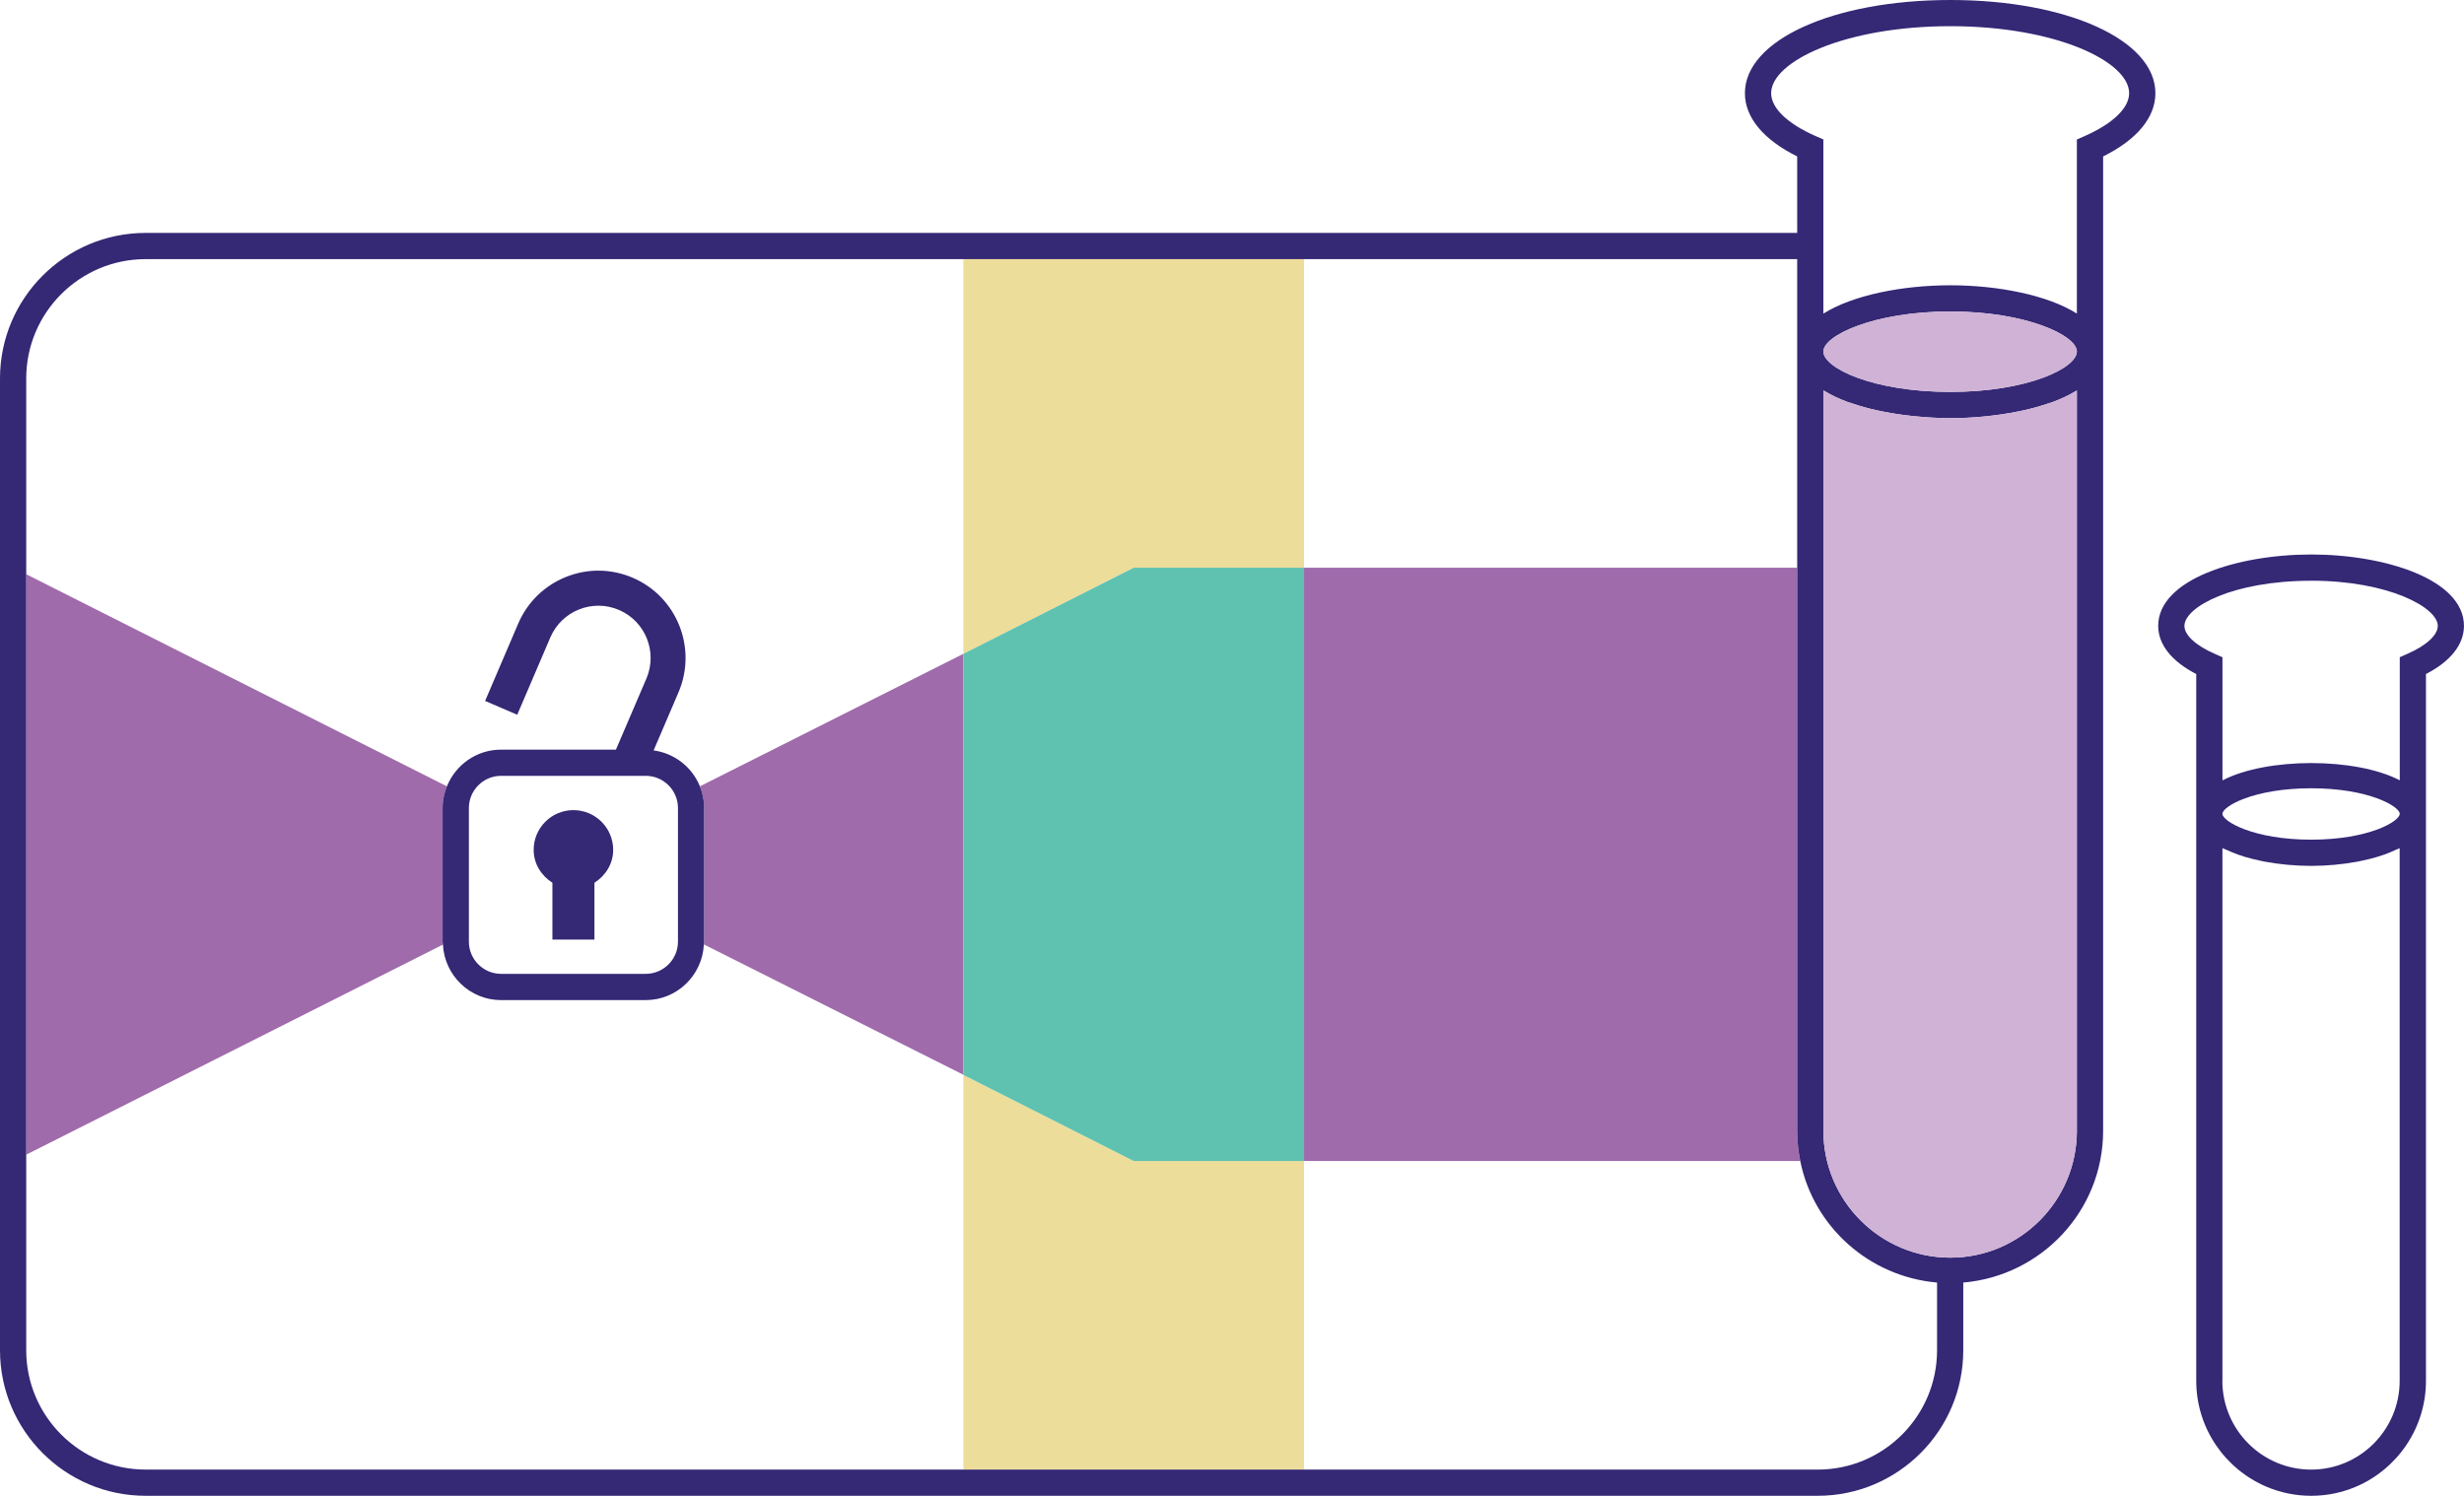 <?xml version="1.0" encoding="UTF-8"?><svg id="Layer_2" xmlns="http://www.w3.org/2000/svg" viewBox="0 0 70.471 42.784"><g id="Components"><g id="_4b96ef86-7955-4ddf-9eee-a066402d10c6_1"><path d="M37.295,33.208h14.192c-.057-.28-.088-.57-.088-.867v-16.103h-14.105v16.97Z" style="fill:#9f6bab; stroke-width:0px;"/><path d="M20.017,22.492c.077.192.123.401.123.621v3.82c0,.028-.007.054-.008.081l7.42,3.727v-12.04l-7.535,3.79Z" style="fill:#9f6bab; stroke-width:0px;"/><path d="M12.66,26.934v-3.82c0-.22.045-.429.123-.622L.75,16.425v16.602l11.918-6.009c-.002-.028-.009-.055-.009-.084Z" style="fill:#9f6bab; stroke-width:0px;"/><polygon points="32.423 16.239 37.295 16.239 37.295 7.412 27.552 7.412 27.552 18.701 32.423 16.239" style="fill:#eddd9a; stroke-width:0px;"/><polygon points="32.423 33.208 27.552 30.746 27.552 42.034 37.295 42.034 37.295 33.208 32.423 33.208" style="fill:#eddd9a; stroke-width:0px;"/><polygon points="32.423 16.239 27.552 18.701 27.552 18.702 27.552 30.741 27.552 30.746 32.423 33.208 37.295 33.208 37.295 16.239 32.423 16.239" style="fill:#5fc2b0; stroke-width:0px;"/><path d="M55.78,0c-3.35,0-5.875,1.147-5.875,2.666,0,.693.528,1.329,1.495,1.808v2.188H4.164c-2.296,0-4.164,1.867-4.164,4.163v27.796c0,2.296,1.868,4.163,4.164,4.163h47.823c2.295,0,4.163-1.867,4.163-4.163v-1.936c2.234-.191,4-2.054,4-4.343V4.474c.966-.478,1.495-1.114,1.495-1.808,0-1.52-2.521-2.666-5.864-2.666ZM59.623,3.892l-.224.098v4.979c-.837-.528-2.251-.809-3.619-.809-1.373,0-2.792.282-3.631.81V3.989l-.224-.098c-.808-.355-1.27-.803-1.27-1.226,0-.906,2.105-1.916,5.125-1.916,3.014,0,5.114,1.01,5.114,1.916,0,.423-.463.87-1.27,1.226ZM59.399,32.342c0,2.002-1.623,3.631-3.619,3.631-2.002,0-3.631-1.629-3.631-3.631V11.169c.009.006.022.009.031.015.192.118.414.222.658.313.047.018.101.031.15.048.215.073.443.137.684.19.058.013.115.024.174.036.282.056.574.1.876.131.005.001.01.001.016.002.343.034.69.057,1.041.057.665,0,1.326-.069,1.932-.19.052-.01.103-.021.155-.032.248-.055.482-.12.703-.195.045-.015.094-.028.137-.044.246-.092.469-.196.663-.315.009-.005.021-.009.029-.014v21.172ZM55.78,11.21c-2.216,0-3.631-.685-3.631-1.156,0-.456,1.448-1.145,3.631-1.145,2.176,0,3.619.689,3.619,1.145,0,.472-1.41,1.156-3.619,1.156ZM51.986,42.034H4.164c-1.882,0-3.414-1.531-3.414-3.413V10.825c0-1.882,1.531-3.413,3.414-3.413h47.236v24.93c0,.297.031.586.088.867.379,1.879,1.968,3.305,3.912,3.476v1.937c0,1.882-1.531,3.413-3.413,3.413Z" style="fill:#352875; stroke-width:0px;"/><path d="M58.707,11.499c-.044.016-.092.028-.137.044-.22.076-.455.141-.703.195-.051.011-.102.021-.155.032-.606.121-1.267.19-1.932.19-.351,0-.698-.023-1.041-.057-.005-.001-.01-.001-.016-.002-.302-.03-.594-.074-.876-.131-.059-.011-.117-.023-.174-.036-.242-.054-.469-.117-.684-.19-.049-.017-.102-.03-.15-.048-.245-.091-.466-.195-.658-.313-.009-.006-.022-.009-.031-.015v21.173c0,2.002,1.629,3.631,3.631,3.631,1.996,0,3.619-1.629,3.619-3.631V11.17c-.008.005-.021.009-.029.014-.193.119-.416.223-.663.315Z" style="fill:#cfb2d5; stroke-width:0px;"/><path d="M55.78,8.909c-2.183,0-3.631.689-3.631,1.145,0,.472,1.415,1.156,3.631,1.156,2.209,0,3.619-.685,3.619-1.156,0-.456-1.443-1.145-3.619-1.145Z" style="fill:#cfb2d5; stroke-width:0px;"/><path d="M66.102,15.86c-2.122,0-4.377.716-4.377,2.042,0,.531.384,1.015,1.088,1.377v20.216c0,1.36.83,2.53,2.01,3.03.393.167.826.259,1.279.259.452,0,.883-.092,1.276-.259,1.177-.5,2.005-1.67,2.005-3.03v-20.216c.704-.362,1.087-.846,1.087-1.377,0-1.326-2.251-2.042-4.369-2.042ZM66.102,16.61c2.209,0,3.619.766,3.619,1.292,0,.262-.323.56-.863.797l-.224.099v3.521c-1.264-.659-3.806-.657-5.071.002v-3.522l-.224-.099c-.541-.237-.864-.535-.864-.797,0-.539,1.38-1.292,3.627-1.292ZM66.102,24.017c-1.649,0-2.54-.524-2.54-.739,0-.212.89-.731,2.54-.731,1.644,0,2.531.519,2.531.731,0,.215-.887.739-2.531.739ZM63.562,39.495v-15.236c.038.02.087.034.127.053.098.046.199.089.308.128.065.023.13.045.198.066.134.041.273.075.418.106.05.011.098.022.15.032.424.079.879.123,1.337.123.454,0,.906-.044,1.328-.122.053-.01.103-.022.155-.033.143-.03.28-.065.412-.104.07-.021.137-.044.204-.067.108-.039.208-.081.305-.127.04-.019.089-.033.127-.053v15.235c0,1.4-1.136,2.539-2.531,2.539-1.4,0-2.54-1.139-2.54-2.539Z" style="fill:#352875; stroke-width:0px;"/><path d="M20.14,23.113c0-.22-.045-.429-.123-.621-.22-.547-.721-.945-1.323-1.028l.712-1.663c.541-1.266-.046-2.734-1.311-3.276-.613-.262-1.29-.271-1.909-.022-.618.248-1.103.722-1.365,1.334l-.947,2.212.919.395.947-2.212c.325-.759,1.205-1.111,1.962-.786.758.324,1.11,1.204.786,1.962l-.872,2.034h-3.285c-.702,0-1.302.436-1.549,1.05-.077.193-.123.402-.123.622v3.82c0,.029.007.056.009.084.045.882.77,1.588,1.663,1.588h4.136c.894,0,1.62-.707,1.664-1.591.001-.028.008-.053.008-.081v-3.82ZM19.39,23.113v3.82c0,.509-.414.922-.922.922h-4.136c-.508,0-.922-.413-.922-.922v-3.82c0-.509.414-.922.922-.922h4.136c.508,0,.922.413.922.922Z" style="fill:#352875; stroke-width:0px;"/><path d="M16.4,23.172c-.628,0-1.137.509-1.137,1.137,0,.402.221.739.536.941v1.624h1.202v-1.624c.315-.202.536-.539.536-.941,0-.628-.509-1.137-1.137-1.137Z" style="fill:#352875; stroke-width:0px;"/></g></g></svg>